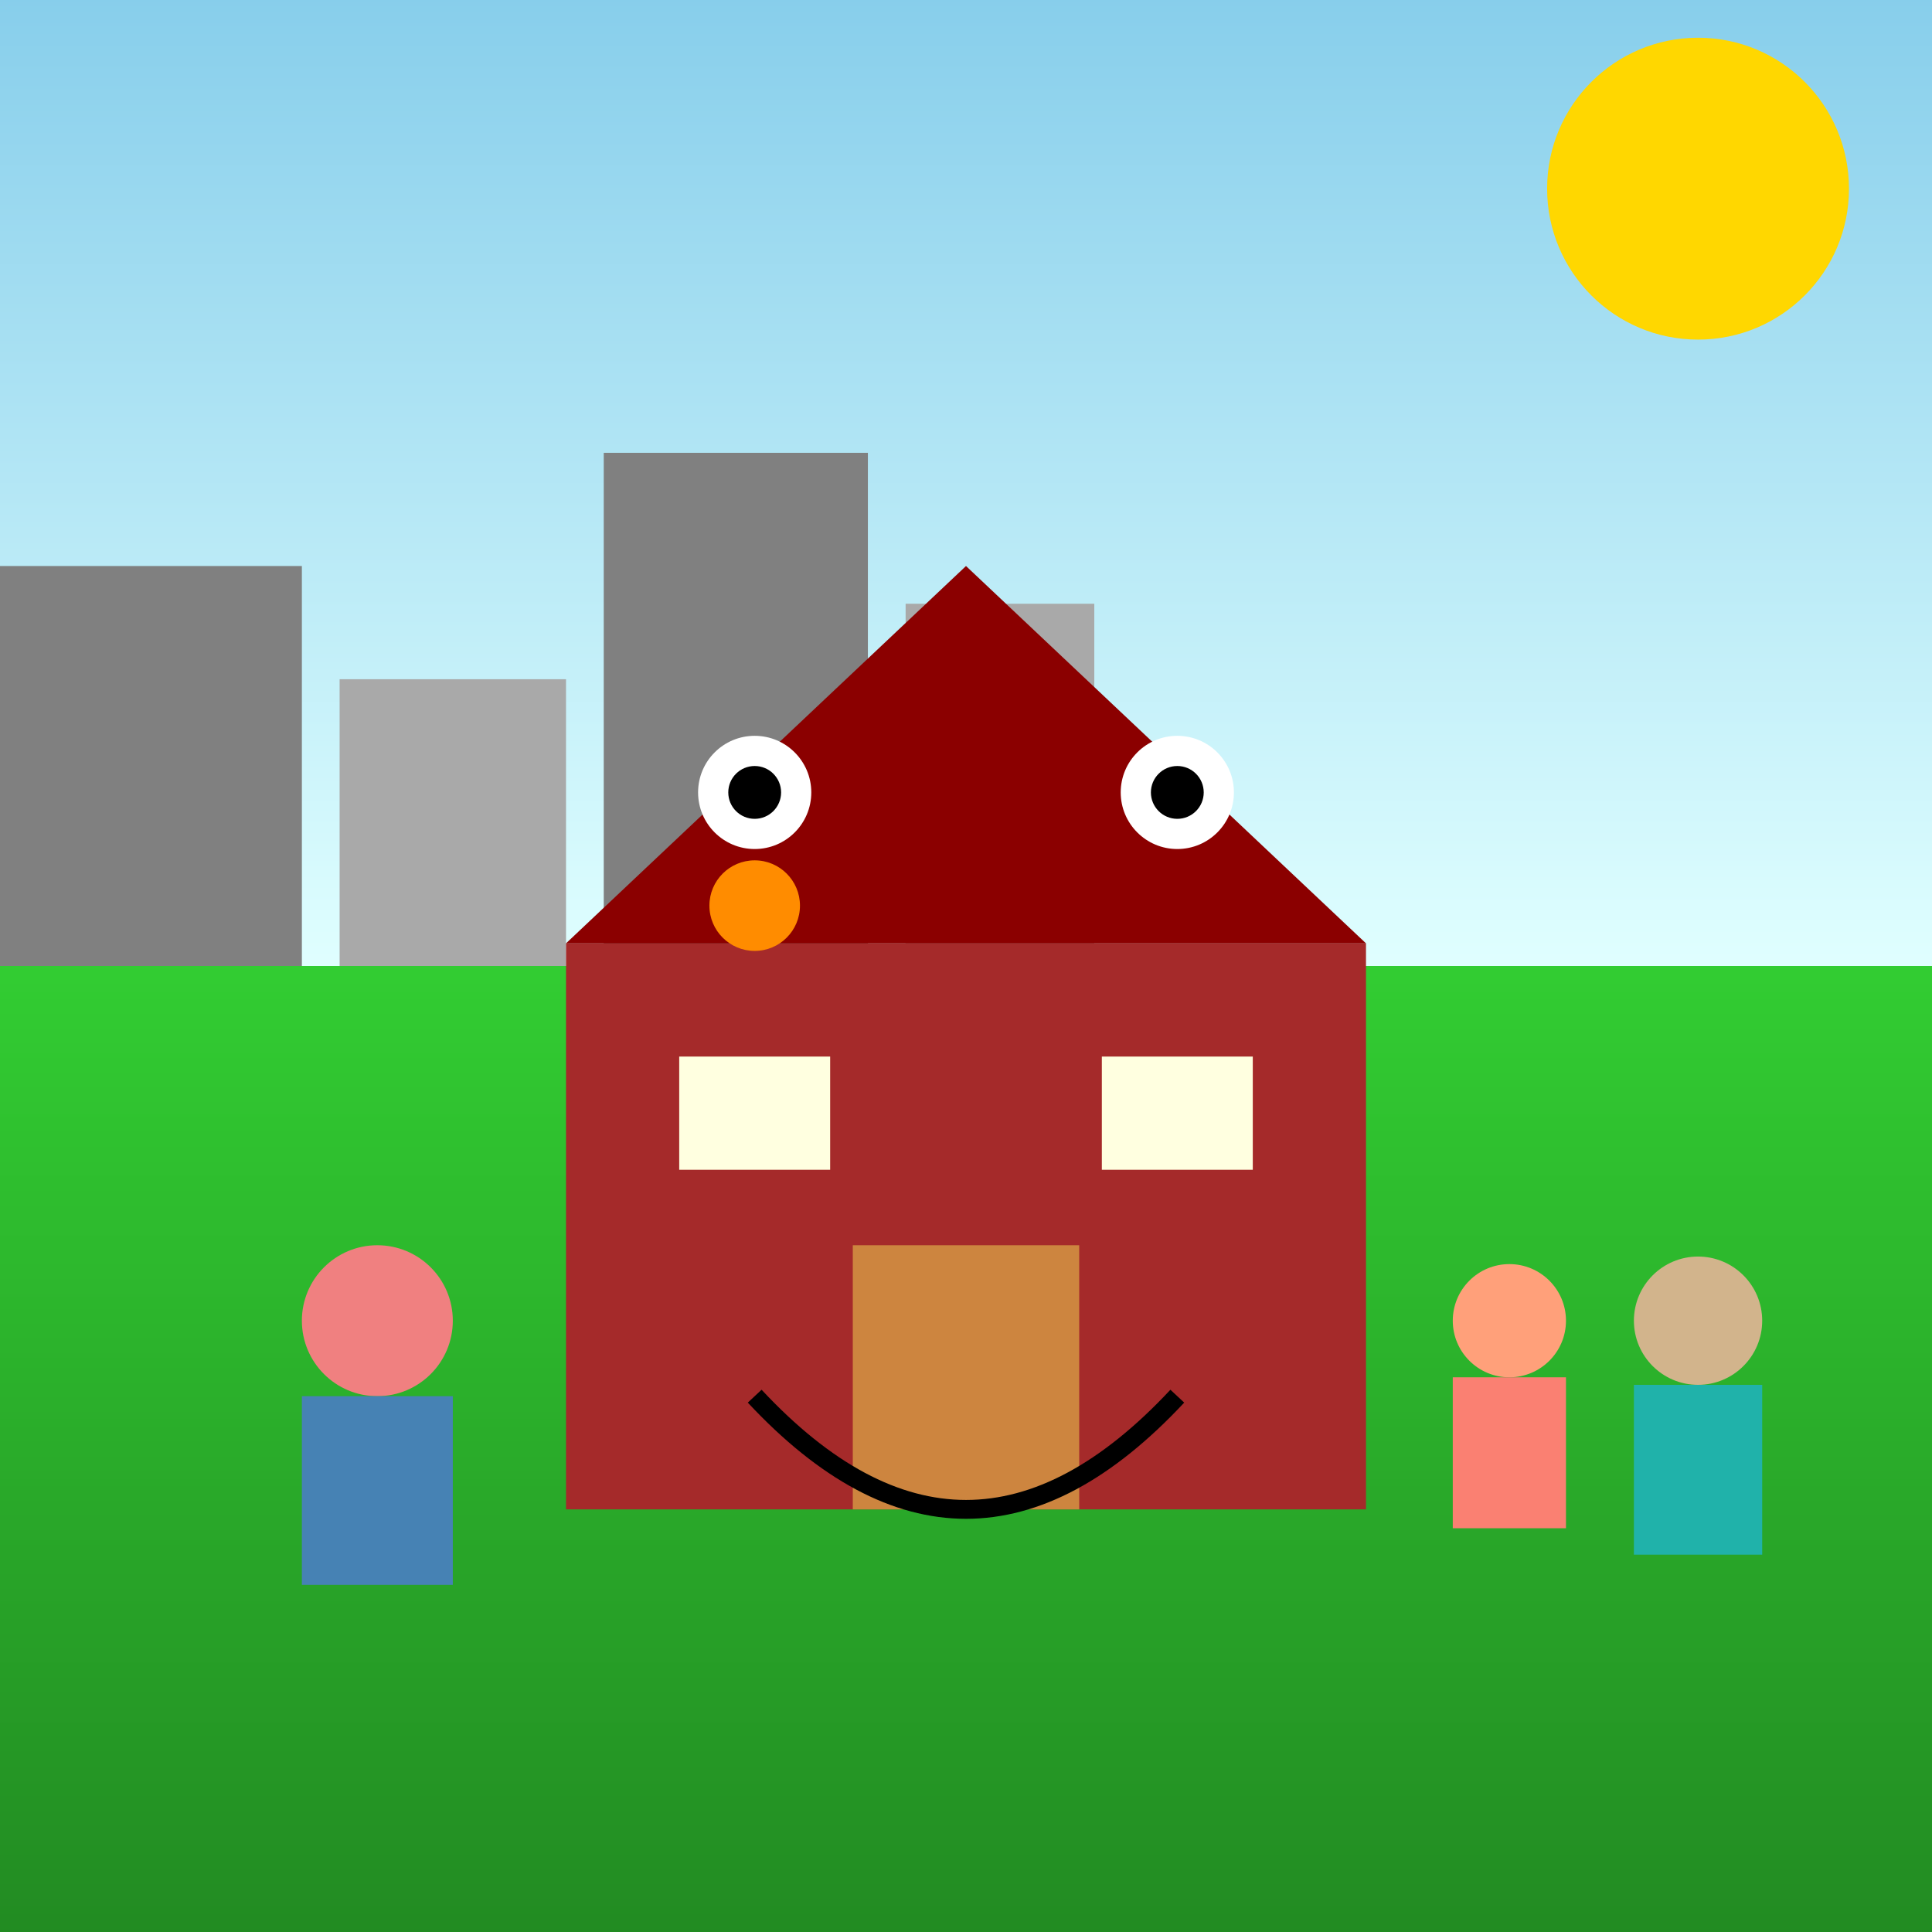 <!--

Generated by DrawGPT.
Free, open source, AI generated images in SVG, PNG, and HTML Canvas format.
https://drawgpt.ai

Created: 2025-05-20T12:39:14+00:00
-->
<svg   viewBox="0 0 512 512" xmlns="http://www.w3.org/2000/svg" xmlns:xlink="http://www.w3.org/1999/xlink">
  <rect x="0" y="0" width="512" height="512" fill="#333333" stroke="none"/>
  <title>Monster House Morning</title>
  <desc>It's alive! A normal house turns monstrous, thanks to a stray basketball. Good thing DJ and Chowder are on the case!</desc>
  <defs>
    <linearGradient id="skyGradient" x1="0%" y1="0%" x2="0%" y2="100%">
      <stop offset="0%" style="stop-color:#87CEEB;stop-opacity:1"/>
      <stop offset="100%" style="stop-color:#E0FFFF;stop-opacity:1"/>
    </linearGradient>
    <linearGradient id="grassGradient" x1="0%" y1="0%" x2="0%" y2="100%">
      <stop offset="0%" style="stop-color:#32CD32;stop-opacity:1"/>
      <stop offset="100%" style="stop-color:#228B22;stop-opacity:1"/>
    </linearGradient>
  </defs>

  <!-- Sky Background -->
  <rect id="sky" class="sky" x="0" y="0" width="512" height="256" fill="url(#skyGradient)"/>

  <!-- Sun -->
  <circle id="sun" class="sun" cx="450" cy="50" r="40" fill="#FFD700">
    <animate attributeName="opacity" from="0.7" to="1" dur="5s" repeatCount="indefinite" begin="0s" values="0.7;1;0.7"/>
  </circle>

  <!-- Distant Buildings -->
  <rect id="building1" class="building" x="0" y="150" width="80" height="106" fill="#808080"/>
  <rect id="building2" class="building" x="90" y="180" width="60" height="76" fill="#A9A9A9"/>
  <rect id="building3" class="building" x="160" y="120" width="70" height="136" fill="#808080"/>
  <rect id="building4" class="building" x="240" y="160" width="50" height="96" fill="#A9A9A9"/>

  <!-- Ground -->
  <rect id="ground" class="ground" x="0" y="256" width="512" height="256" fill="url(#grassGradient)"/>

  <!-- Monster House -->
  <g id="monsterHouse" class="monsterHouse">
    <path id="houseBase" class="houseBase" d="M150 250 L362 250 L362 400 L150 400 Z" fill="#A52A2A"/>
    <path id="roof" class="roof" d="M150 250 L256 150 L362 250 Z" fill="#8B0000">
      <animate attributeName="fill" values="#8B0000;#A52A2A;#8B0000" dur="5s" repeatCount="indefinite"/>
    </path>
    <rect id="window1" class="window" x="180" y="280" width="40" height="30" fill="#FFFFE0"/>
    <rect id="window2" class="window" x="292" y="280" width="40" height="30" fill="#FFFFE0"/>
    <rect id="door" class="door" x="226" y="330" width="60" height="70" fill="#CD853F"/>

    <!-- Eyes -->
    <circle id="eye1" class="eye" cx="200" cy="210" r="15" fill="white">
      <animate attributeName="cx" values="200;190;200" dur="5s" repeatCount="indefinite"/>
    </circle>
    <circle id="pupil1" class="pupil" cx="200" cy="210" r="7" fill="black">
      <animate attributeName="cx" values="200;190;200" dur="5s" repeatCount="indefinite"/>
    </circle>
    <circle id="eye2" class="eye" cx="312" cy="210" r="15" fill="white">
      <animate attributeName="cx" values="312;322;312" dur="5s" repeatCount="indefinite"/>
    </circle>
    <circle id="pupil2" class="pupil" cx="312" cy="210" r="7" fill="black">
      <animate attributeName="cx" values="312;322;312" dur="5s" repeatCount="indefinite"/>
    </circle>

    <!-- Mouth -->
    <path id="mouth" class="mouth" d="M200 370 Q256 430 312 370" stroke="black" stroke-width="5" fill="none">
      <animate attributeName="d" values="M200 370 Q256 430 312 370;M200 370 Q256 450 312 370;M200 370 Q256 430 312 370" dur="5s" repeatCount="indefinite"/>
    </path>
  </g>

  <!-- Nebbercracker -->
  <g id="nebbercracker" class="nebbercracker">
    <circle id="head" class="head" cx="100" cy="350" r="20" fill="#F08080"/>
    <rect id="body" class="body" x="80" y="370" width="40" height="50" fill="#4682B4"/>
  </g>

  <!-- Chowder -->
  <g id="chowder" class="chowder">
    <circle id="chowderHead" class="chowderHead" cx="400" cy="350" r="15" fill="#FFA07A"/>
    <rect id="chowderBody" class="chowderBody" x="385" y="365" width="30" height="40" fill="#FA8072"/>
  </g>

  <!-- DJ -->
  <g id="dj" class="dj">
    <circle id="djHead" class="djHead" cx="450" cy="350" r="17" fill="#D2B48C"/>
    <rect id="djBody" class="djBody" x="433" y="367" width="34" height="45" fill="#20B2AA"/>
  </g>

  <!-- Basketball -->
  <circle id="basketball" class="basketball" cx="200" cy="240" r="12" fill="#FF8C00">
    <animate attributeName="cx" from="450" to="200" dur="2.5s" repeatCount="1"/>
    <animate attributeName="cy" from="100" to="240" dur="2.5s" repeatCount="1"/>
  </circle>
</svg>